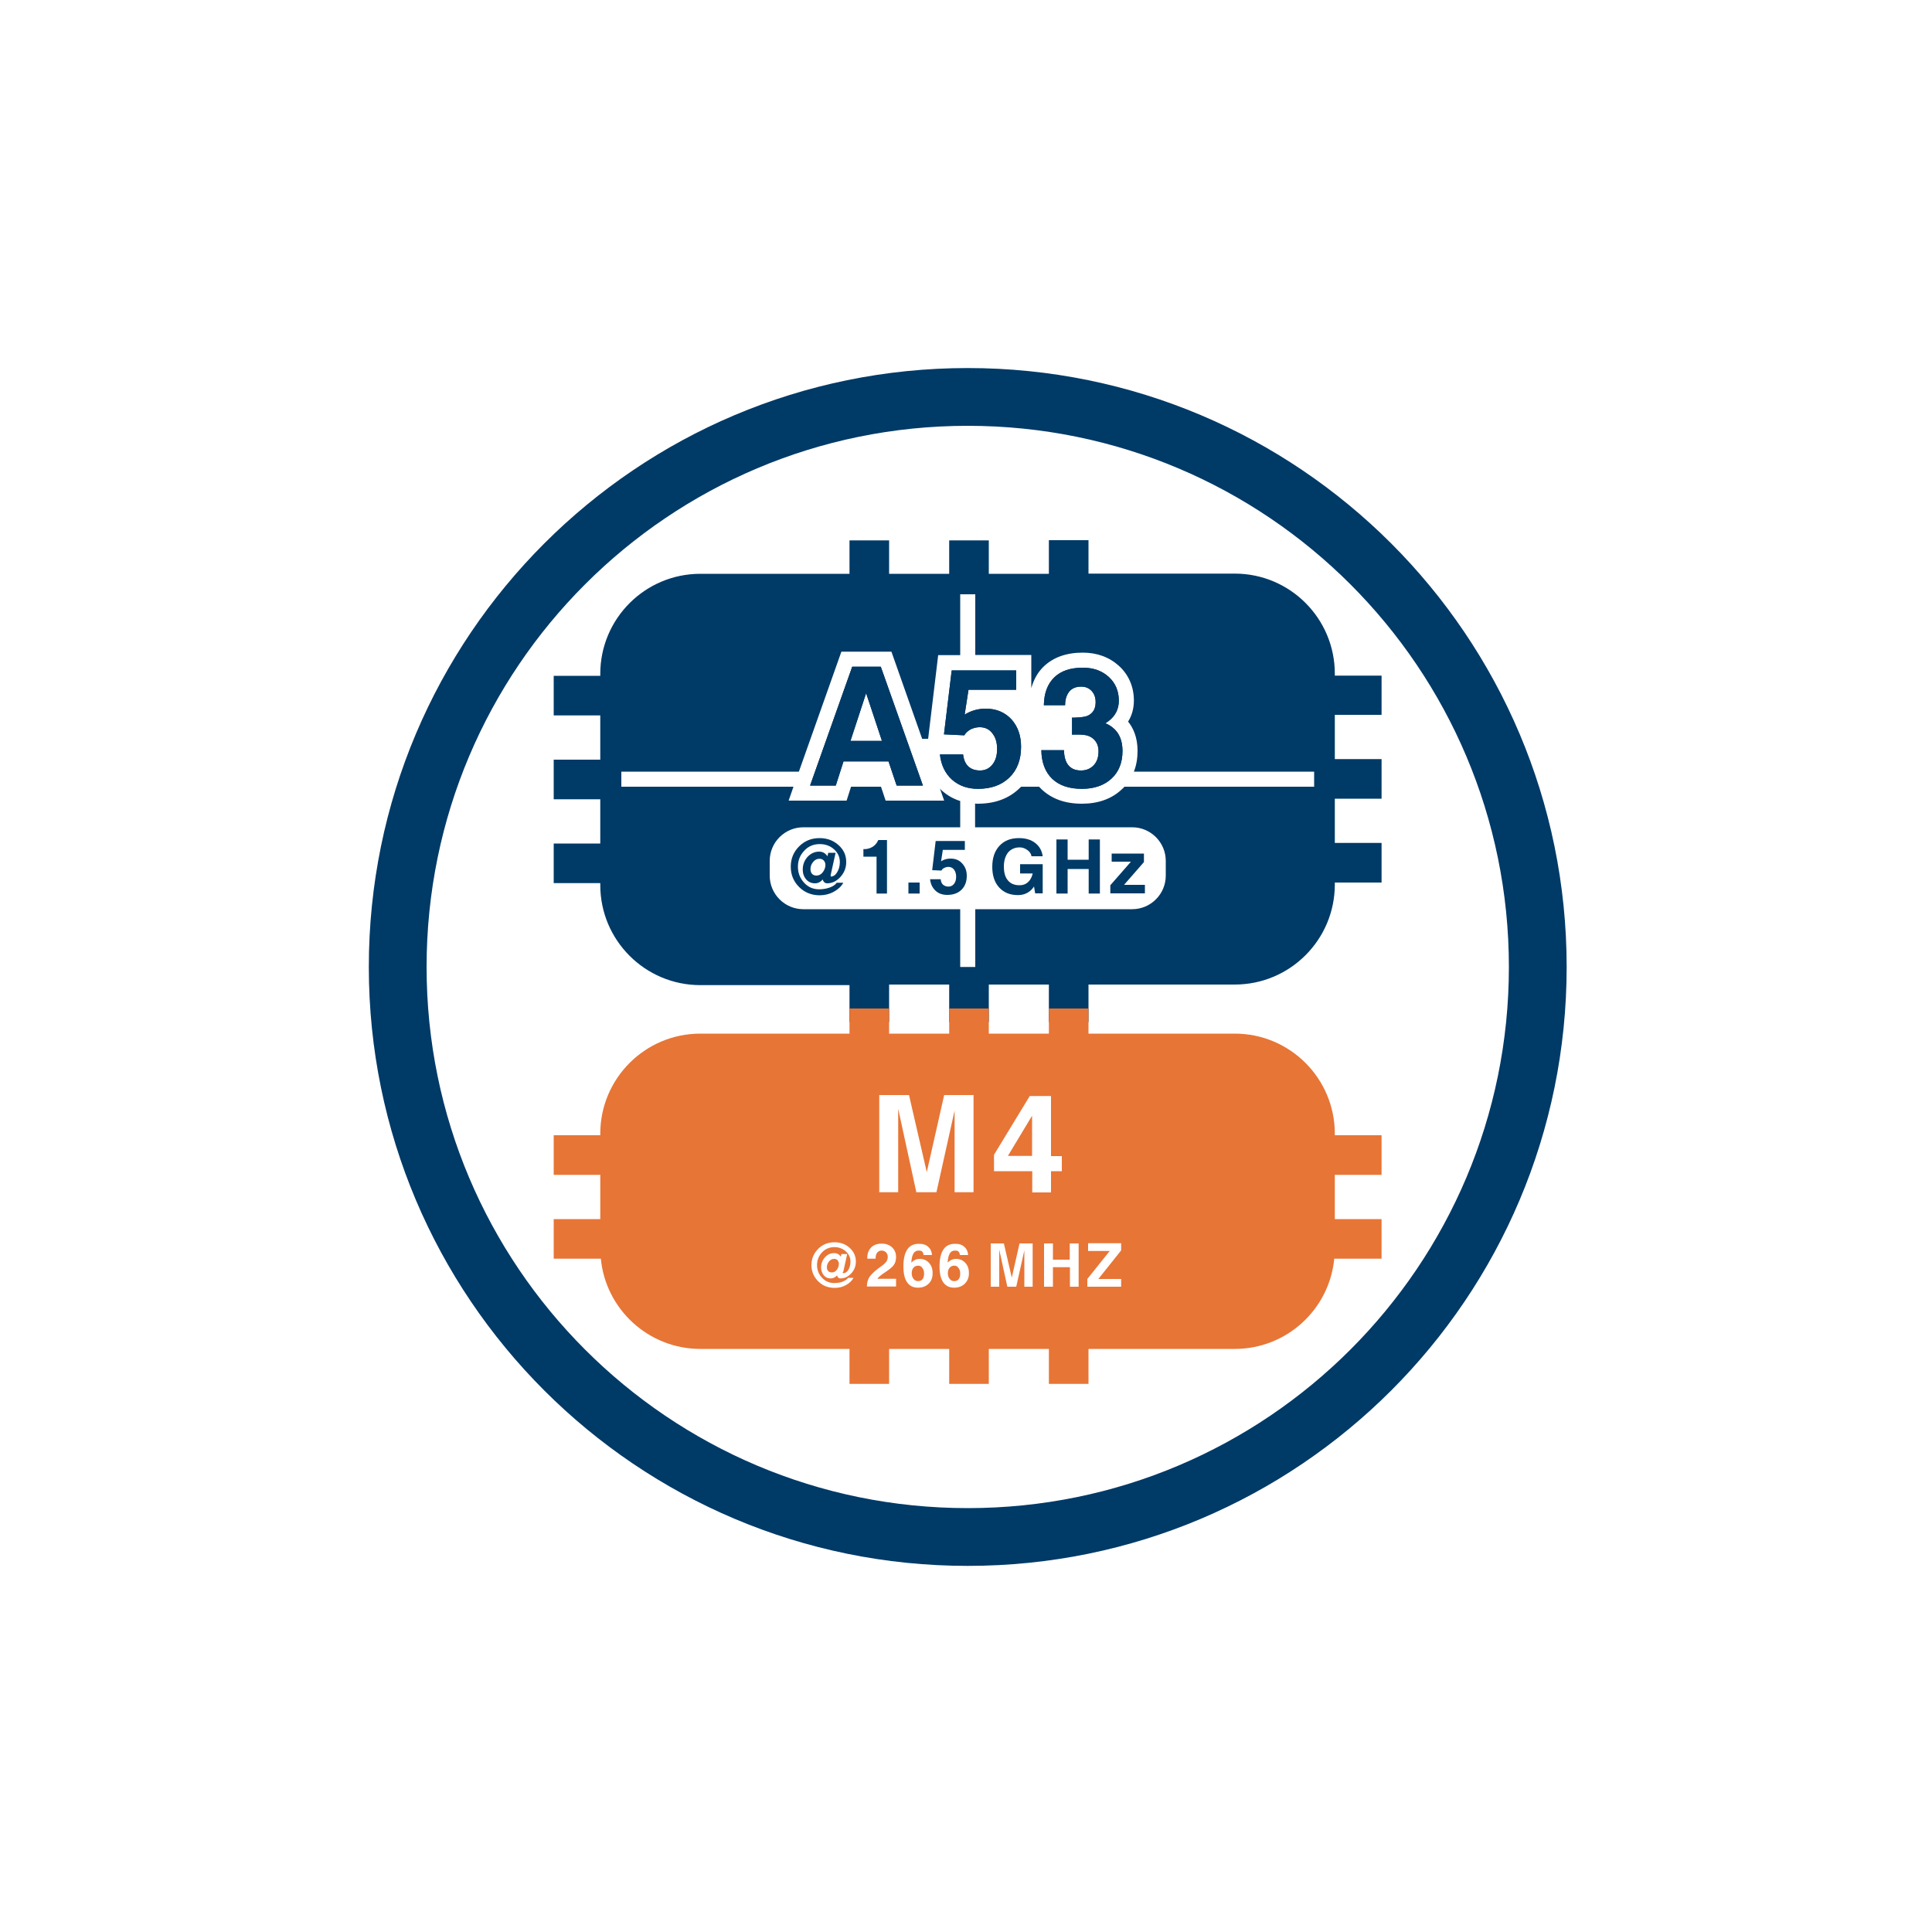 <?xml version="1.0" encoding="UTF-8"?> <svg xmlns="http://www.w3.org/2000/svg" xmlns:xlink="http://www.w3.org/1999/xlink" version="1.1" id="圖層_1" x="0px" y="0px" viewBox="0 0 1000 1000" style="enable-background:new 0 0 1000 1000;" xml:space="preserve"> <style type="text/css"> .st0{fill-rule:evenodd;clip-rule:evenodd;fill:#003A67;} .st1{fill:#003A67;} .st2{fill:#E77536;} .st3{display:none;} .st4{display:inline;} .st5{fill:none;stroke:#F56323;stroke-width:8;stroke-miterlimit:10;} .st6{fill:none;stroke:#103770;stroke-width:8;stroke-miterlimit:10;} .st7{fill:#103770;} .st8{fill:none;stroke:#103770;stroke-width:4.984;stroke-miterlimit:10;} .st9{fill:none;stroke:#103770;stroke-width:4.985;stroke-miterlimit:10;} .st10{fill:#FFFFFF;} .st11{fill:#FFFFFF;stroke:#FFFFFF;stroke-width:7;stroke-miterlimit:10;} </style> <g> <path class="st0" d="M500.9,190.5c171.2,0,310,138.8,310,310s-138.8,310-310,310s-310-138.8-310-310 C190.9,329.3,329.7,190.5,500.9,190.5L500.9,190.5z M500.9,220.4c-154.7,0-280.1,125.4-280.1,280.1s125.4,280.1,280.1,280.1 S781,655.2,781,500.5S655.6,220.4,500.9,220.4z"></path> <path class="st1" d="M715.1,370.2v-20.5h-24.2v-1c0-28.6-23.2-51.8-51.8-51.8h-75.7v-17.3h-20.5V297h-31.1v-17.3h-20.5V297h-31.1 v-17.3h-20.5V297h-77.2c-28.6,0-51.8,23.2-51.8,51.8v1h-24.1v20.5h24.1v22.9h-24.1v20.5h24.1v22.9h-24.1v20.5h24.1v1 c0,28.6,23.2,51.8,51.8,51.8h77.2V529h20.5v-19.4h31.1V529h20.5v-19.4h31.1V529h20.5v-19.4h75.7c28.6,0,51.8-23.2,51.8-51.8v-1 h24.2v-20.5h-24.2v-22.9h24.2v-20.5h-24.2V370h24.2V370.2z M680.1,407.2H582c-0.4,0.5-0.9,1-1.4,1.4c-5.2,4.9-12.2,7.4-20.6,7.4 c-8.7,0-15.6-2.5-20.8-7.4c-0.5-0.5-0.9-0.9-1.4-1.4h-9.3c-0.2,0.2-0.4,0.5-0.7,0.7c-5.5,5.4-12.8,8.1-21.7,8.1c-0.5,0-1,0-1.4-0.1 v12.3H586c9.6,0,17.4,7.8,17.4,17.4v7.6c0,9.6-7.8,17.4-17.4,17.4h-81.2v29.9H497v-29.9h-81.2c-9.6,0-17.4-7.8-17.4-17.4v-7.6 c0-9.6,7.8-17.4,17.4-17.4H497v-13.6c-3.5-1.1-6.7-2.9-9.5-5.4c-0.4-0.3-0.7-0.7-1-1.1l2.2,6.3h-30.3l-2.4-7.2h-15.5l-2.3,7.2h-30 l2.5-7.2h-89.1v-7.8h91.9l22-62.1h11.7h2.2h12l15.9,45.1h3.1l5.2-43.3H497v-31.5h7.8V339h29v17.2c1.2-4.4,3.3-8.2,6.4-11.2 c5-4.8,11.8-7.2,20.2-7.2c7.4,0,13.7,2.3,18.7,6.8c5.1,4.6,7.8,10.9,7.8,18c0,4-1,7.7-3,10.9c2.6,3.2,4.9,8.1,4.9,15.1 c0,3.9-0.6,7.5-1.9,10.8h93.3v7.8H680.1z"></path> <g> <g> <path class="st1" d="M441.1,345.1h7.4h7.4l21.8,61.5h-6.8h-6.8l-4.2-12.5h-23.3l-4,12.5H426h-6.7L441.1,345.1z M440.2,383.5h16.3 l-8.2-24.7l0,0L440.2,383.5z"></path> <path class="st1" d="M528.5,386.5c0,6.7-2,12-6,15.9s-9.4,5.9-16.3,5.9c-5.4,0-9.9-1.6-13.5-4.8c-3.5-3.2-5.6-7.5-6.2-13h12 c0.3,2.7,1.2,4.8,2.7,6.2c1.5,1.4,3.5,2.1,6.1,2.1s4.7-1,6.4-3.1c1.6-2,2.4-4.7,2.4-8c0-3.4-0.8-6.1-2.5-8.2 c-1.6-2.1-3.8-3.1-6.5-3.1c-1.7,0-3.2,0.4-4.7,1.1c-1.4,0.8-2.5,1.8-3.3,3.1l-10.5-0.5l4-33.1H526v10h-24.7l-2,12.9 c3.3-2.1,7-3.1,10.9-3.1c5.4,0,9.8,1.8,13.3,5.5C526.8,376,528.5,380.7,528.5,386.5z"></path> <path class="st1" d="M567.1,363.4c0-2.4-0.7-4.3-2.1-5.8c-1.4-1.5-3.2-2.2-5.4-2.2c-2.6,0-4.7,0.8-6.1,2.5 c-1.4,1.7-2.2,4-2.2,7.1h-11c0.1-6.2,1.9-11,5.4-14.4s8.4-5,14.8-5c5.5,0,9.9,1.6,13.4,4.8c3.5,3.2,5.2,7.3,5.2,12.3 c0,4.3-1.8,7.9-5.4,10.6l-1.6,1.1c1.4,0.5,2.6,1.2,3.7,2.1c3.5,2.7,5.2,6.8,5.2,12.2c0,6-1.9,10.8-5.7,14.3s-8.9,5.3-15.3,5.3 c-6.6,0-11.7-1.7-15.4-5.2c-3.6-3.5-5.5-8.4-5.6-14.8h11.7c0.1,3.4,0.8,6,2.3,7.8s3.6,2.7,6.5,2.7c2.7,0,4.9-0.9,6.6-2.7 c1.7-1.8,2.5-4.2,2.5-7.2c0-2.6-0.8-4.7-2.5-6.3c-1.5-1.4-3.3-2.1-5.6-2.3c-1.3-0.1-2.4-0.1-3.5-0.1s-1.8,0-2.1,0.1v-8.9 c0.3,0.1,1,0.1,2.1,0c1.1,0,2.2-0.1,3.5-0.3c1.9-0.2,3.4-0.9,4.5-2C566.4,367.8,567.1,365.9,567.1,363.4z"></path> </g> <g> <path class="st1" d="M441.1,345.1h7.4h7.4l21.8,61.5h-6.8h-6.8l-4.2-12.5h-23.3l-4,12.5H426h-6.7L441.1,345.1z M440.2,383.5h16.3 l-8.2-24.7l0,0L440.2,383.5z"></path> <path class="st1" d="M528.5,386.5c0,6.7-2,12-6,15.9s-9.4,5.9-16.3,5.9c-5.4,0-9.9-1.6-13.5-4.8c-3.5-3.2-5.6-7.5-6.2-13h12 c0.3,2.7,1.2,4.8,2.7,6.2c1.5,1.4,3.5,2.1,6.1,2.1s4.7-1,6.4-3.1c1.6-2,2.4-4.7,2.4-8c0-3.4-0.8-6.1-2.5-8.2 c-1.6-2.1-3.8-3.1-6.5-3.1c-1.7,0-3.2,0.4-4.7,1.1c-1.4,0.8-2.5,1.8-3.3,3.1l-10.5-0.5l4-33.1H526v10h-24.7l-2,12.9 c3.3-2.1,7-3.1,10.9-3.1c5.4,0,9.8,1.8,13.3,5.5C526.8,376,528.5,380.7,528.5,386.5z"></path> <path class="st1" d="M567.1,363.4c0-2.4-0.7-4.3-2.1-5.8c-1.4-1.5-3.2-2.2-5.4-2.2c-2.6,0-4.7,0.8-6.1,2.5 c-1.4,1.7-2.2,4-2.2,7.1h-11c0.1-6.2,1.9-11,5.4-14.4s8.4-5,14.8-5c5.5,0,9.9,1.6,13.4,4.8c3.5,3.2,5.2,7.3,5.2,12.3 c0,4.3-1.8,7.9-5.4,10.6l-1.6,1.1c1.4,0.5,2.6,1.2,3.7,2.1c3.5,2.7,5.2,6.8,5.2,12.2c0,6-1.9,10.8-5.7,14.3s-8.9,5.3-15.3,5.3 c-6.6,0-11.7-1.7-15.4-5.2c-3.6-3.5-5.5-8.4-5.6-14.8h11.7c0.1,3.4,0.8,6,2.3,7.8s3.6,2.7,6.5,2.7c2.7,0,4.9-0.9,6.6-2.7 c1.7-1.8,2.5-4.2,2.5-7.2c0-2.6-0.8-4.7-2.5-6.3c-1.5-1.4-3.3-2.1-5.6-2.3c-1.3-0.1-2.4-0.1-3.5-0.1s-1.8,0-2.1,0.1v-8.9 c0.3,0.1,1,0.1,2.1,0c1.1,0,2.2-0.1,3.5-0.3c1.9-0.2,3.4-0.9,4.5-2C566.4,367.8,567.1,365.9,567.1,363.4z"></path> </g> </g> <g> <g> <path class="st2" d="M690.9,631v-22.9h24.2v-20.5h-24.2v-0.8c0-28.6-23.2-51.8-51.8-51.8h-75.7v-13h-20.5v13h-31.1v-13h-20.5v13 h-31.1v-13h-20.5v13h-77.2c-28.6,0-51.8,23.2-51.8,51.8v0.8h-24.1v20.5h24.1V631h-24.1v20.5H311c2.5,26.2,24.7,46.7,51.5,46.7 h77.2v18.1h20.5v-18.1h31.1v18.1h20.5v-18.1h31.1v18.1h20.5v-18.1h75.7c26.9,0,49-20.5,51.5-46.7h24.5V631H690.9z M436.2,658.7 c0.1,0.2,0.1,0.3,0.3,0.3c1,0,1.9-0.6,2.6-1.7c0.7-1.2,1.1-2.6,1.1-4.3c0-2.1-0.8-3.8-2.4-5.3c-1.6-1.4-3.6-2.2-5.9-2.2 c-2.5,0-4.7,0.9-6.4,2.7s-2.6,4-2.6,6.6c0,2.6,0.9,4.8,2.6,6.6c1.7,1.8,3.8,2.7,6.3,2.7c1.5,0,3-0.2,4.3-0.7s2.3-1.2,2.9-2h2.8 c-0.9,1.6-2.2,2.8-4,3.8s-3.7,1.4-5.8,1.4c-3.4,0-6.2-1.1-8.5-3.4c-2.3-2.3-3.5-5.1-3.5-8.4s1.2-6.1,3.5-8.4s5.1-3.4,8.5-3.4 c3.1,0,5.7,1,7.8,2.9s3.2,4.3,3.2,7.1c0,2.3-0.8,4.4-2.4,6.1s-3.4,2.6-5.6,2.6c-0.7,0-1.2-0.3-1.5-0.9c-0.1-0.2-0.2-0.5-0.2-0.7 c-1,1.1-2.1,1.6-3.3,1.6c-1.5,0-2.7-0.5-3.6-1.6s-1.4-2.5-1.4-4.1c0-2,0.7-3.8,2-5.2c1.3-1.5,2.9-2.2,4.8-2.2 c1.4,0,2.6,0.6,3.4,1.9l0.3-1.4h3l-2,9.1C436.2,658.3,436.2,658.5,436.2,658.7z M463.8,662.1v3.8h-15.1v0c0-2,0.5-3.8,1.5-5.2 c1-1.4,3-3.2,5.8-5.2c1.3-0.9,2.2-1.7,2.7-2.4c0.5-0.7,0.8-1.6,0.8-2.5c0-1-0.3-1.8-0.9-2.4s-1.3-0.9-2.3-0.9 c-1,0-1.8,0.4-2.3,1.1c-0.6,0.8-0.8,1.8-0.8,3.1h-4.3c-0.1-2.4,0.6-4.3,1.9-5.7c1.3-1.4,3.2-2.1,5.5-2.1c2.2,0,4,0.6,5.4,1.9 c1.4,1.3,2.1,3,2.1,5c0,1.7-0.4,3.1-1.2,4.2s-2.3,2.3-4.4,3.7c-2,1.3-3.4,2.4-4.1,3.4l0,0H463.8z M480.7,664.4 c-1.4,1.4-3.3,2.1-5.5,2.1c-2.5,0-4.4-0.9-5.7-2.8c-1.3-1.9-1.9-4.6-1.9-8.2c0-4,0.7-6.9,2.1-8.9c1.3-1.9,3.3-2.8,5.8-2.8l0.5,0 c1.8,0,3.3,0.5,4.5,1.6c1.2,1.1,1.8,2.5,1.9,4.2H478c0-0.7-0.2-1.2-0.6-1.7s-1-0.6-1.7-0.6h-0.2c-1.3,0-2.3,0.6-2.9,1.9 c-0.5,1-0.8,2.4-0.9,4.3c1.2-1.2,2.6-1.9,4.3-1.9c2,0,3.6,0.7,4.8,2c1.3,1.4,1.9,3.1,1.9,5.2C482.8,661.1,482.1,663,480.7,664.4z M499.4,664.4c-1.4,1.4-3.3,2.1-5.5,2.1c-2.5,0-4.4-0.9-5.7-2.8c-1.3-1.9-1.9-4.6-1.9-8.2c0-4,0.7-6.9,2.1-8.9 c1.3-1.9,3.3-2.8,5.8-2.8l0.5,0c1.8,0,3.3,0.5,4.5,1.6c1.2,1.1,1.8,2.5,1.9,4.2h-4.3c0-0.7-0.2-1.2-0.6-1.7s-1-0.6-1.7-0.6h-0.2 c-1.3,0-2.3,0.6-2.9,1.9c-0.5,1-0.8,2.4-0.9,4.3c1.2-1.2,2.6-1.9,4.3-1.9c2,0,3.6,0.7,4.8,2c1.3,1.4,1.9,3.1,1.9,5.2 C501.6,661.1,500.8,663,499.4,664.4z M503.9,617.1H499h-4.9v-42.3l-9.4,42.3h-5.2h-5.2l-9.4-43.2h0v43.2h-4.9h-4.9v-50.3h7.7h7.7 l9.2,39.9h0l9-39.9h7.6h7.6V617.1z M514.5,601.9v-4.2l18.5-30.4h5.5h5.5v31.1h5.6v7.8h-5.6v11h-9.7v-11h-19.8V601.9z M534.6,666 h-2.2h-2.2v-18.8L526,666h-2.3h-2.3l-4.2-19.2h0V666H515h-2.2v-22.4h3.4h3.4l4.1,17.7h0l4-17.7h3.4h3.4V666z M558.4,666h-2.3 h-2.3v-10.1H545V666h-2.3h-2.3v-22.4h2.3h2.3v8.4h8.7v-8.4h2.3h2.3V666z M580.3,645.4v1.8L568.5,662h11.8v2v2h-17.5v-2v-2 l11.6-14.5h-11.2v-2v-2h17.1V645.4z"></path> <path class="st2" d="M493.9,655.1c-1,0-1.8,0.4-2.4,1.1c-0.6,0.7-0.9,1.6-0.9,2.8c0,1.2,0.3,2.1,0.9,2.9c0.6,0.8,1.4,1.2,2.3,1.2 c1.1,0,1.9-0.3,2.4-1c0.6-0.7,0.8-1.7,0.8-3c0-1.2-0.3-2.1-0.9-2.8C495.7,655.5,494.9,655.1,493.9,655.1z"></path> <polygon class="st2" points="534.2,577.5 522.1,597.6 521.7,598.3 534.2,598.3 "></polygon> <path class="st2" d="M431.7,651.6c-1,0-1.8,0.4-2.6,1.3c-0.7,0.9-1.1,1.8-1.1,3c0,0.9,0.2,1.5,0.7,2c0.4,0.5,1.1,0.7,1.9,0.7 c0.8,0,1.6-0.3,2.2-1c0.7-0.7,1.1-1.5,1.3-2.5s0.1-1.9-0.4-2.5C433.4,651.9,432.7,651.6,431.7,651.6z"></path> <path class="st2" d="M475.2,655.1c-1,0-1.8,0.4-2.4,1.1c-0.6,0.7-0.9,1.6-0.9,2.8c0,1.2,0.3,2.1,0.9,2.9c0.6,0.8,1.4,1.2,2.3,1.2 c1.1,0,1.9-0.3,2.4-1c0.6-0.7,0.8-1.7,0.8-3c0-1.2-0.3-2.1-0.9-2.8C477,655.5,476.2,655.1,475.2,655.1z"></path> </g> </g> <g> <path class="st1" d="M430,453.7c1.3,0,2.4-0.7,3.3-2.2s1.4-3.2,1.4-5.3c0-2.6-1-4.8-3-6.6c-2-1.8-4.5-2.7-7.4-2.7 c-3.2,0-5.9,1.1-8,3.4c-2.2,2.3-3.3,5-3.3,8.3s1.1,6,3.2,8.3s4.7,3.4,7.8,3.4c1.9,0,3.7-0.3,5.4-0.9c1.7-0.6,2.9-1.4,3.7-2.5h3.4 c-1.1,2-2.8,3.5-5,4.7s-4.7,1.8-7.2,1.8c-4.2,0-7.8-1.4-10.7-4.3c-2.9-2.9-4.3-6.4-4.3-10.5c0-4.1,1.4-7.6,4.3-10.5 c2.9-2.9,6.4-4.3,10.6-4.3c3.9,0,7.1,1.2,9.8,3.6c2.7,2.4,4,5.3,4,8.8c0,2.9-1,5.5-3,7.7c-2,2.2-4.3,3.3-6.9,3.3 c-0.8,0-1.5-0.4-1.9-1.1c-0.2-0.3-0.3-0.6-0.3-0.9c-1.3,1.4-2.6,2-4.1,2c-1.8,0-3.4-0.7-4.5-2c-1.2-1.4-1.8-3.1-1.8-5.1 c0-2.5,0.8-4.7,2.5-6.6c1.7-1.8,3.7-2.7,6-2.7c1.8,0,3.2,0.8,4.3,2.4l0.4-1.8h3.8l-2.5,11.3c-0.1,0.3-0.1,0.6,0,0.8 S429.9,453.7,430,453.7z M424.1,444.5c-1.2,0-2.3,0.5-3.2,1.6c-0.9,1.1-1.4,2.3-1.4,3.7c0,1.1,0.3,1.9,0.8,2.5 c0.6,0.6,1.3,0.9,2.3,0.9c1,0,2-0.4,2.8-1.2c0.8-0.8,1.4-1.9,1.7-3.1c0.3-1.3,0.1-2.3-0.4-3.1 C426.1,444.9,425.3,444.5,424.1,444.5z"></path> <path class="st1" d="M453.6,443.4h-6.7v-3.9c1.7,0.1,3.2-0.3,4.6-1.1c1.4-0.8,2.4-2,3.1-3.6h4.5v27.7h-2.7h-2.7V443.4z"></path> <path class="st1" d="M470.2,456.8h5.8v5.7h-5.8V456.8z"></path> <path class="st1" d="M500.4,453.3c0,3-0.9,5.4-2.7,7.2c-1.8,1.8-4.3,2.7-7.4,2.7c-2.5,0-4.5-0.7-6.1-2.2c-1.6-1.5-2.5-3.4-2.8-5.9 h5.5c0.1,1.2,0.5,2.2,1.2,2.8s1.6,1,2.8,1c1.2,0,2.2-0.5,2.9-1.4c0.7-0.9,1.1-2.1,1.1-3.7c0-1.5-0.4-2.8-1.1-3.7s-1.7-1.4-2.9-1.4 c-0.8,0-1.5,0.2-2.1,0.5c-0.7,0.3-1.2,0.8-1.5,1.4l-4.8-0.2l1.8-15.1h15.1v4.6H488l-0.9,5.9c1.5-1,3.2-1.4,4.9-1.4 c2.5,0,4.5,0.8,6,2.5C499.6,448.6,500.4,450.7,500.4,453.3z"></path> <path class="st1" d="M526.9,463.3c-4.1,0-7.3-1.3-9.7-3.9c-2.4-2.6-3.6-6.2-3.6-10.7c0-4.6,1.2-8.2,3.7-10.9c2.5-2.7,5.8-4,10.1-4 c3.4,0,6.2,0.8,8.4,2.5s3.5,4,3.9,6.9h-5.8c-0.2-1.2-0.8-2.3-2.1-3.2c-1.2-0.9-2.6-1.4-4-1.4c-2.5,0-4.5,0.9-6,2.6 c-1.4,1.8-2.2,4.2-2.2,7.3c0,3.2,0.7,5.6,2.1,7.2c1.4,1.7,3.4,2.5,6,2.5h0c2.3,0,4-0.9,5.3-2.6c0.7-1,1.2-2.1,1.5-3.4v-0.1H528 v-4.8h11.7v15.1h-3.9l-0.6-3.6l-0.3,0.5C533,461.9,530.3,463.3,526.9,463.3L526.9,463.3z"></path> <path class="st1" d="M546.8,434.5h2.9h2.9V445h10.9v-10.5h2.9h2.9v28h-2.9h-2.9v-12.7h-10.9v12.7h-2.9h-2.9V434.5z"></path> <path class="st1" d="M574.7,458.2l10.5-12l0.1-0.2h-9.9V444v-2.2h16.7v2.2v2.2L581.8,458h10.8v2.2v2.2h-17.9v-2.1V458.2z"></path> </g> </g> <g id="圖層_1_00000004542618039596220060000007170882675049310640_" class="st3"> <g class="st4"> <path class="st5" d="M426.4,327.1l178.7,29.5c16.3,2.9,29.4,18.4,29.4,34.7v237.5"></path> <path class="st6" d="M483.9,290.6l172.6,30c16.3,2.9,29.4,18.4,29.4,34.6v260.6c0,8.2-3.3,14.9-8.7,19.3l-103,71.7"></path> <path class="st6" d="M396.3,294.8L281,347"></path> <path class="st6" d="M709.9,522.2c60.7-36.2,71.7-80,71.7-80c9.8-35.1,8.7-75.6-8.6-111.8c-23.9-50-58.3-78.9-119.3-83.3 c-30.8-2.2-77.7,18.8-77.7,18.8l-45.5,24.6"></path> <line class="st6" x1="581.8" y1="598.9" x2="581.8" y2="598.9"></line> <path class="st6" d="M306.6,657.2l-8.6-1.9c-32.3-7.3-28.7-54-28.7-54l-7.1-187.4v-42.8c0-16.3,13.1-27.1,29.4-24.2l260.7,46.2 c16.3,2.9,29.4,18.4,29.4,34.6v260.6c0,16.3-13.1,27.1-29.4,24.2l-175.1-37.8"></path> <path class="st7" d="M369.3,574l-1.3-33.2V521c0-7.5,6.1-12.5,13.6-11.2l51.1,9.4c7.5,1.3,13.6,8.5,13.6,16l2.4,117.8 c0,7.5-6.1,12.5-13.6,11.2l-31.8-7.4l-13.3-3l36-21.3c0,0,9.2-17.6-2.9-38.2s-29.8-15.8-29.8-15.8l-23.8,12.1L369.3,574z"></path> <ellipse transform="matrix(0.953 -0.304 0.304 0.953 -179.651 134.44)" class="st8" cx="341.2" cy="643.2" rx="25.9" ry="34.3"></ellipse> <path class="st9" d="M345.5,669.6c-9,0-18.3-8.7-22.2-20.7c-4.5-14-0.1-28.5,9.6-31.5c1.3-0.4,2.6-0.6,3.9-0.6 c9,0,18.4,8.7,22.2,20.8c4.5,14,0.1,28.5-9.6,31.5C348.2,669.4,346.8,669.6,345.5,669.6z"></path> <path class="st7" d="M340.2,617.1c-2.2,6.8-2.1,14.1,0.2,20.9c3.4,10.5,11,18.5,18.8,20.3c2.2-6.8,2.1-14.1-0.2-20.9 C355.7,627,348.1,619,340.2,617.1z"></path> <line class="st9" x1="328.1" y1="611.5" x2="435.1" y2="557.4"></line> <line class="st9" x1="354.4" y1="674.8" x2="440.2" y2="624.1"></line> <path class="st7" d="M697.4,632.8c12.7,4.6,25.3,10.2,36.7,18.5c5.9,4.1,11,9.3,15,15.3c2.1,3.2,3.7,6.8,4.6,10.5 c0.2,1,0.4,1.9,0.6,2.9l0.2,3c0.1,2,0,4-0.3,6c-0.7,3.9-2,7.7-4,11.1c-1.9,3.3-4.1,6.4-6.7,9.1c-4.9,5.3-10.5,9.9-16.6,13.8 c-5.9,3.8-12.1,7.2-18.5,10.1c-6.3,3-12.8,5.5-19.2,8c-12.9,4.7-26.1,8.5-39.5,11.5c-13.3,3.1-26.7,5.5-40.2,7.5 c-26.9,3.7-54,5.9-81.2,6.3c-27.2,0.4-54.3-0.7-81.4-3.3c-13.6-1.4-27.1-3.2-40.4-5.3c-6.7-1.1-13.3-2.3-20-3.6s-13.4-2.9-20-4.5 c-26.5-6.6-52.8-15.1-77-28.8c-6.1-3.5-11.9-7.5-17.3-12c-5.6-4.5-10.4-10-14.2-16.1c-4-6.3-5.6-13.9-4.4-21.4 c1.5-7,5.2-13.4,10.5-18.2c-4.4,5.3-7.9,11.7-8.5,18.6c-0.6,6.7,1.4,13.5,5.4,18.9s8.8,10.1,14.2,13.9c5.4,3.9,11.2,7.3,17.2,10.2 c12,5.9,24.5,10.7,37.4,14.5c12.8,3.8,25.7,7.1,38.9,9.8c26.2,5.2,52.8,8.9,79.4,10.9c26.7,2.2,53.4,3,80.1,2.5 c26.7-0.3,53.4-2.1,79.9-5.4c26.5-3.1,52.6-8.5,78.2-16.2c12.7-3.9,24.9-9.1,36.5-15.5c5.7-3.2,10.9-7.1,15.7-11.6 c4.6-4.2,8-9.7,9.6-15.8c1.3-6.3,0.1-12.8-3.2-18.2c-3.4-5.8-7.7-10.9-12.9-15.2c-5.1-4.4-10.7-8.4-16.5-11.8 C709.5,639,703.5,635.9,697.4,632.8z"></path> <path class="st7" d="M725.1,589.4c10.4,2.9,20.7,6.2,30.9,9.8c10.2,3.8,20.3,8.1,30,13c9.9,5,19.2,10.9,27.9,17.8 c8.7,7,16.8,15.4,22.3,26c2.8,5.4,4.5,11.4,5.1,17.4c0.5,6.2-0.1,12.4-2,18.3c-1.8,5.7-4.6,11.2-8,16.1 c-3.3,4.8-7.1,9.2-11.3,13.3c-8.2,7.8-17.3,14.5-27.1,20.2c-9.5,5.6-19.4,10.7-29.5,15.1c-10,4.4-20.3,8.3-30.7,11.8 s-20.8,6.6-31.3,9.4c-21.1,5.5-42.4,10-63.8,13.5c-42.8,6.7-86,10.3-129.3,10.8c-43.3,0.6-86.6-1.9-129.6-7.2 c-21.5-2.8-42.9-6.5-64.1-11.1c-10.6-2.4-21.2-5-31.7-7.9s-20.9-6.3-31.2-9.9s-20.4-7.8-30.4-12.4c-10.1-4.6-19.8-9.9-29.1-15.9 c-9.6-6.1-18.3-13.4-26.1-21.8c-4-4.3-7.4-9.1-10.2-14.3c-1.4-2.6-2.7-5.4-3.7-8.2c-1-2.9-1.7-5.9-2.2-8.9 c-0.9-6.1-0.5-12.2,1.1-18.2c0.8-2.9,1.8-5.7,3.1-8.4c1.2-2.7,2.7-5.2,4.3-7.7c6.5-9.3,14.6-17.3,24-23.7 c18.1-12.8,38.3-21.5,58.7-28.5c-10,4.2-19.8,8.9-29.3,14.1c-9.6,5.1-18.7,11-27.3,17.7c-8.3,6.7-16.3,14.4-21.8,23.5 c-1.4,2.2-2.6,4.6-3.6,7c-1.1,2.4-1.9,4.9-2.4,7.5c-1.2,5.1-1.3,10.4-0.3,15.5c0.5,2.5,1.2,5,2.1,7.4c1,2.4,2.1,4.8,3.4,7 c2.7,4.5,5.9,8.7,9.6,12.4c7.5,7.5,15.9,14.1,25,19.5c18.2,11,38.1,19.2,58.4,25.8c40.6,13.1,82.8,21.3,125.2,26.2 c42.4,5,85.2,7.2,127.9,6.5c42.7-0.3,85.4-3.7,127.7-9.9c21.1-3.2,42.1-7.2,62.8-12.3c20.7-5,41.1-11.5,60.9-19.4 c9.9-4,19.5-8.6,28.8-13.8c9.3-5.1,17.9-11.2,25.9-18.2c3.9-3.5,7.5-7.4,10.6-11.6c3.2-4.1,5.7-8.7,7.4-13.6 c1.7-4.8,2.4-9.9,2.2-15c-0.4-5.2-1.6-10.3-3.8-15c-4.4-9.5-11.7-17.8-19.7-24.9c-8.2-7-17.1-13.2-26.5-18.5s-19.1-10.1-29-14.4 C745.5,596.8,735.4,592.9,725.1,589.4z"></path> <path class="st10" d="M450.8,325.1c12.5,17,25.2,34.5,28.9,55.5c8.7,50-60.1,86.8-95.3,48.9c-10.6-11.6-16.5-26.8-16.5-42.5 c0.1-11.8,4.1-22.7,9.8-32.9l0.1-0.2c0.8-2,46.3-65.4,46.3-65.4c1.8,0,5.1,6.3,6,7.5c3.6,5,7.2,10.1,10.7,15.2 C444,315.8,447.4,320.5,450.8,325.1z"></path> <path class="st10" d="M477.5,332.9c5.5,7.5,11.2,15.3,12.8,24.6c3.8,22.2-26.6,38.5-42.2,21.6c-4.7-5.1-7.3-11.8-7.4-18.8 c0.2-5.2,1.7-10.2,4.3-14.6v-0.1c0.4-0.9,20.5-29,20.5-29c0.8,0,2.3,2.8,2.7,3.3c1.6,2.2,3.2,4.5,4.8,6.8S476,330.9,477.5,332.9z"></path> <path class="st11" d="M425,283c0.9,0.9,1.8,1.8,2.6,2.9c8.4,12.4,16.8,24.9,25.2,37.4c0.3,0.4,0.6,0.9,1,1.4 c2.6-3.8,5-7.4,7.5-11.1c0.3-0.5,0.7-1,1-1.5c0.8-1.7,2.8-2.4,4.4-1.6c0.7,0.3,1.2,0.9,1.6,1.6c2.5,3.7,5,7.4,7.5,11.1l13.6,20.2 c7.9,11.5,6.4,27-3.5,36.8c-1,0.9-1.4,2.2-1.2,3.5c1.7,14.9-2.4,30-11.5,42c-11,14.8-25.7,23.3-44.1,24.9 c-30.8,2.9-58.8-17.8-65.1-48.1c-3.7-16.2-0.4-33.3,9.1-46.9c15.7-23.4,31.4-46.7,47.2-69.9c0.8-1,1.7-1.9,2.6-2.7L425,283 L425,283z M424,292.3l-1.1,1.6c-14.4,21.3-28.6,42.7-43.1,64c-8.6,12-12,27-9.4,41.5c4.7,28.1,32.1,48.6,60.5,44.5 c22.6-3.3,37.7-16.1,45.2-37.7c2.2-6.5,3.1-13.4,2.5-20.2l-2,0.7c-14.9,6.1-31.9-1-38-15.9c-3.7-9-2.7-19.3,2.8-27.3 c2.6-3.9,5.3-7.8,7.9-11.7c0.7-0.8,0.7-1.9,0-2.6c-8-11.9-16-23.7-24-35.6C424.6,293.2,424.3,292.7,424,292.3L424,292.3z M465.3,319.6c-0.2,0.2-0.3,0.4-0.5,0.6c-6.2,9.2-12.5,18.4-18.6,27.7c-2.8,4.3-4,9.4-3.3,14.4c1.4,12.4,12.6,21.3,25,19.9 s21.3-12.6,19.9-25c-0.4-3.6-1.7-7-3.7-10.1c-5.9-8.7-11.8-17.5-17.7-26.2c-0.3-0.5-0.6-1-1-1.4L465.3,319.6z"></path> <path class="st11" d="M376.5,390.6c0-9.3,2.9-18.3,8.2-25.9c1.5-2.2,3.4-2.8,5.1-1.6s1.8,3.1,0.3,5.3 c-11.5,16.2-8.7,38.5,6.4,51.4c3.9,3.3,8.3,5.8,13.2,7.4c1.7,0.4,2.8,1.8,2.8,3.5c-0.2,1.8-1.9,3.2-3.7,3c-0.4,0-0.7-0.2-1.1-0.3 C389.2,427.4,376.6,410.1,376.5,390.6L376.5,390.6z"></path> <path class="st11" d="M419.3,436.5c-1.8,0-3.3-1.4-3.3-3.2c0-1.8,1.4-3.3,3.2-3.3s3.3,1.4,3.3,3.2l0,0l0,0 C422.6,435,421.1,436.4,419.3,436.5L419.3,436.5z"></path> <path class="st11" d="M446.8,359.1c0.6-2.4,1.1-4.8,1.8-7c0.5-1.7,2.2-2.6,3.9-2.1l0,0l0.3,0.1c1.7,0.7,2.5,2.6,1.9,4.2v0.1 c-2,6.2-0.9,9.8,4.1,14.1c1.5,1,1.9,3.1,0.8,4.6c-1,1.5-3.1,1.9-4.6,0.8l0,0l-0.2-0.1C450,370.3,447.1,364.9,446.8,359.1z"></path> <path class="st11" d="M468.6,374.1c0.1,1.8-1.2,3.4-3,3.5s-3.4-1.2-3.5-3c0-0.1,0-0.2,0-0.3c0-0.1,0-0.3,0-0.4l0,0 c-0.1-1.8,1.2-3.4,3-3.5s3.4,1.2,3.5,3c0,0.1,0,0.2,0,0.3C468.7,373.9,468.7,374,468.6,374.1z"></path> <path class="st7" d="M425,283c0.9,0.9,1.8,1.8,2.6,2.9c8.4,12.4,16.8,24.9,25.2,37.4c0.3,0.4,0.6,0.9,1,1.4 c2.6-3.8,5-7.4,7.5-11.1c0.3-0.5,0.7-1,1-1.5c0.8-1.7,2.8-2.4,4.4-1.6c0.7,0.3,1.2,0.9,1.6,1.6c2.5,3.7,5,7.4,7.5,11.1l13.6,20.2 c7.9,11.5,6.4,27-3.5,36.8c-1,0.9-1.4,2.2-1.2,3.5c1.7,14.9-2.4,30-11.5,42c-11,14.8-25.7,23.3-44.1,24.9 c-30.8,2.9-58.8-17.8-65.1-48.1c-3.7-16.2-0.4-33.3,9.1-46.9c15.7-23.4,31.4-46.7,47.2-69.9c0.8-1,1.7-1.9,2.6-2.7L425,283 L425,283z M424,292.3l-1.1,1.6c-14.4,21.3-28.6,42.7-43.1,64c-8.6,12-12,27-9.4,41.5c4.7,28.1,32.1,48.6,60.5,44.5 c22.6-3.3,37.7-16.1,45.2-37.7c2.2-6.5,3.1-13.4,2.5-20.2l-2,0.7c-14.9,6.1-31.9-1-38-15.9c-3.7-9-2.7-19.3,2.8-27.3 c2.6-3.9,5.3-7.8,7.9-11.7c0.7-0.8,0.7-1.9,0-2.6c-8-11.9-16-23.7-24-35.6C424.6,293.2,424.3,292.7,424,292.3L424,292.3z M465.3,319.6c-0.2,0.2-0.3,0.4-0.5,0.6c-6.2,9.2-12.5,18.4-18.6,27.7c-2.8,4.3-4,9.4-3.3,14.4c1.4,12.4,12.6,21.3,25,19.9 s21.3-12.6,19.9-25c-0.4-3.6-1.7-7-3.7-10.1c-5.9-8.7-11.8-17.5-17.7-26.2c-0.3-0.5-0.6-1-1-1.4L465.3,319.6z"></path> <path class="st7" d="M376.5,390.6c0-9.3,2.9-18.3,8.2-25.9c1.5-2.2,3.4-2.8,5.1-1.6s1.8,3.1,0.3,5.3c-11.5,16.2-8.7,38.5,6.4,51.4 c3.9,3.3,8.3,5.8,13.2,7.4c1.7,0.4,2.8,1.8,2.8,3.5c-0.2,1.8-1.9,3.2-3.7,3c-0.4,0-0.7-0.2-1.1-0.3 C389.2,427.4,376.6,410.1,376.5,390.6L376.5,390.6z"></path> <path class="st7" d="M419.3,436.5c-1.8,0-3.3-1.4-3.3-3.2c0-1.8,1.4-3.3,3.2-3.3s3.3,1.4,3.3,3.2l0,0l0,0 C422.6,435,421.1,436.4,419.3,436.5L419.3,436.5z"></path> <path class="st7" d="M446.8,359.1c0.6-2.4,1.1-4.8,1.8-7c0.5-1.7,2.2-2.6,3.9-2.1l0,0l0.3,0.1c1.7,0.7,2.5,2.6,1.9,4.2v0.1 c-2,6.2-0.9,9.8,4.1,14.1c1.5,1,1.9,3.1,0.8,4.6c-1,1.5-3.1,1.9-4.6,0.8l0,0l-0.2-0.1C450,370.3,447.1,364.9,446.8,359.1z"></path> <path class="st7" d="M468.6,374.1c0.1,1.8-1.2,3.4-3,3.5s-3.4-1.2-3.5-3c0-0.1,0-0.2,0-0.3c0-0.1,0-0.3,0-0.4l0,0 c-0.1-1.8,1.2-3.4,3-3.5s3.4,1.2,3.5,3c0,0.1,0,0.2,0,0.3C468.7,373.9,468.7,374,468.6,374.1z"></path> <path class="st10" d="M374.5,489c7.2,4.7,14.5,9.5,18.9,17c10.5,17.8-10.4,41.5-29.2,32.2c-5.7-2.9-10-7.8-12.3-13.8 c-1.5-4.5-1.8-9.2-1-13.9v-0.1c0-0.9,8.2-31.5,8.2-31.5c0.6-0.2,2.8,1.7,3.3,2c2.1,1.3,4.2,2.8,6.3,4.2S372.4,487.7,374.5,489z"></path> <path class="st7" d="M358.8,515.8c0-4,1.2-7.9,3.5-11.2c0.7-0.9,1.5-1.2,2.2-0.7s0.8,1.3,0.1,2.3c-5,7-3.8,16.7,2.8,22.3 c1.7,1.4,3.6,2.5,5.7,3.2c0.7,0.1,1.2,0.8,1.2,1.5c-0.1,0.8-0.8,1.4-1.6,1.3l0,0c-0.2,0-0.3-0.1-0.5-0.1 C364.3,531.8,358.8,524.3,358.8,515.8L358.8,515.8z"></path> <path class="st7" d="M377.4,535.6c-0.7,0-1.3-0.6-1.3-1.3l0,0v-0.1c0-0.8,0.7-1.3,1.4-1.3l0,0c0.8-0.1,1.5,0.5,1.5,1.3 c0.1,0.8-0.5,1.5-1.3,1.5C377.7,535.6,377.6,535.6,377.4,535.6L377.4,535.6L377.4,535.6z"></path> </g> </g> </svg> 